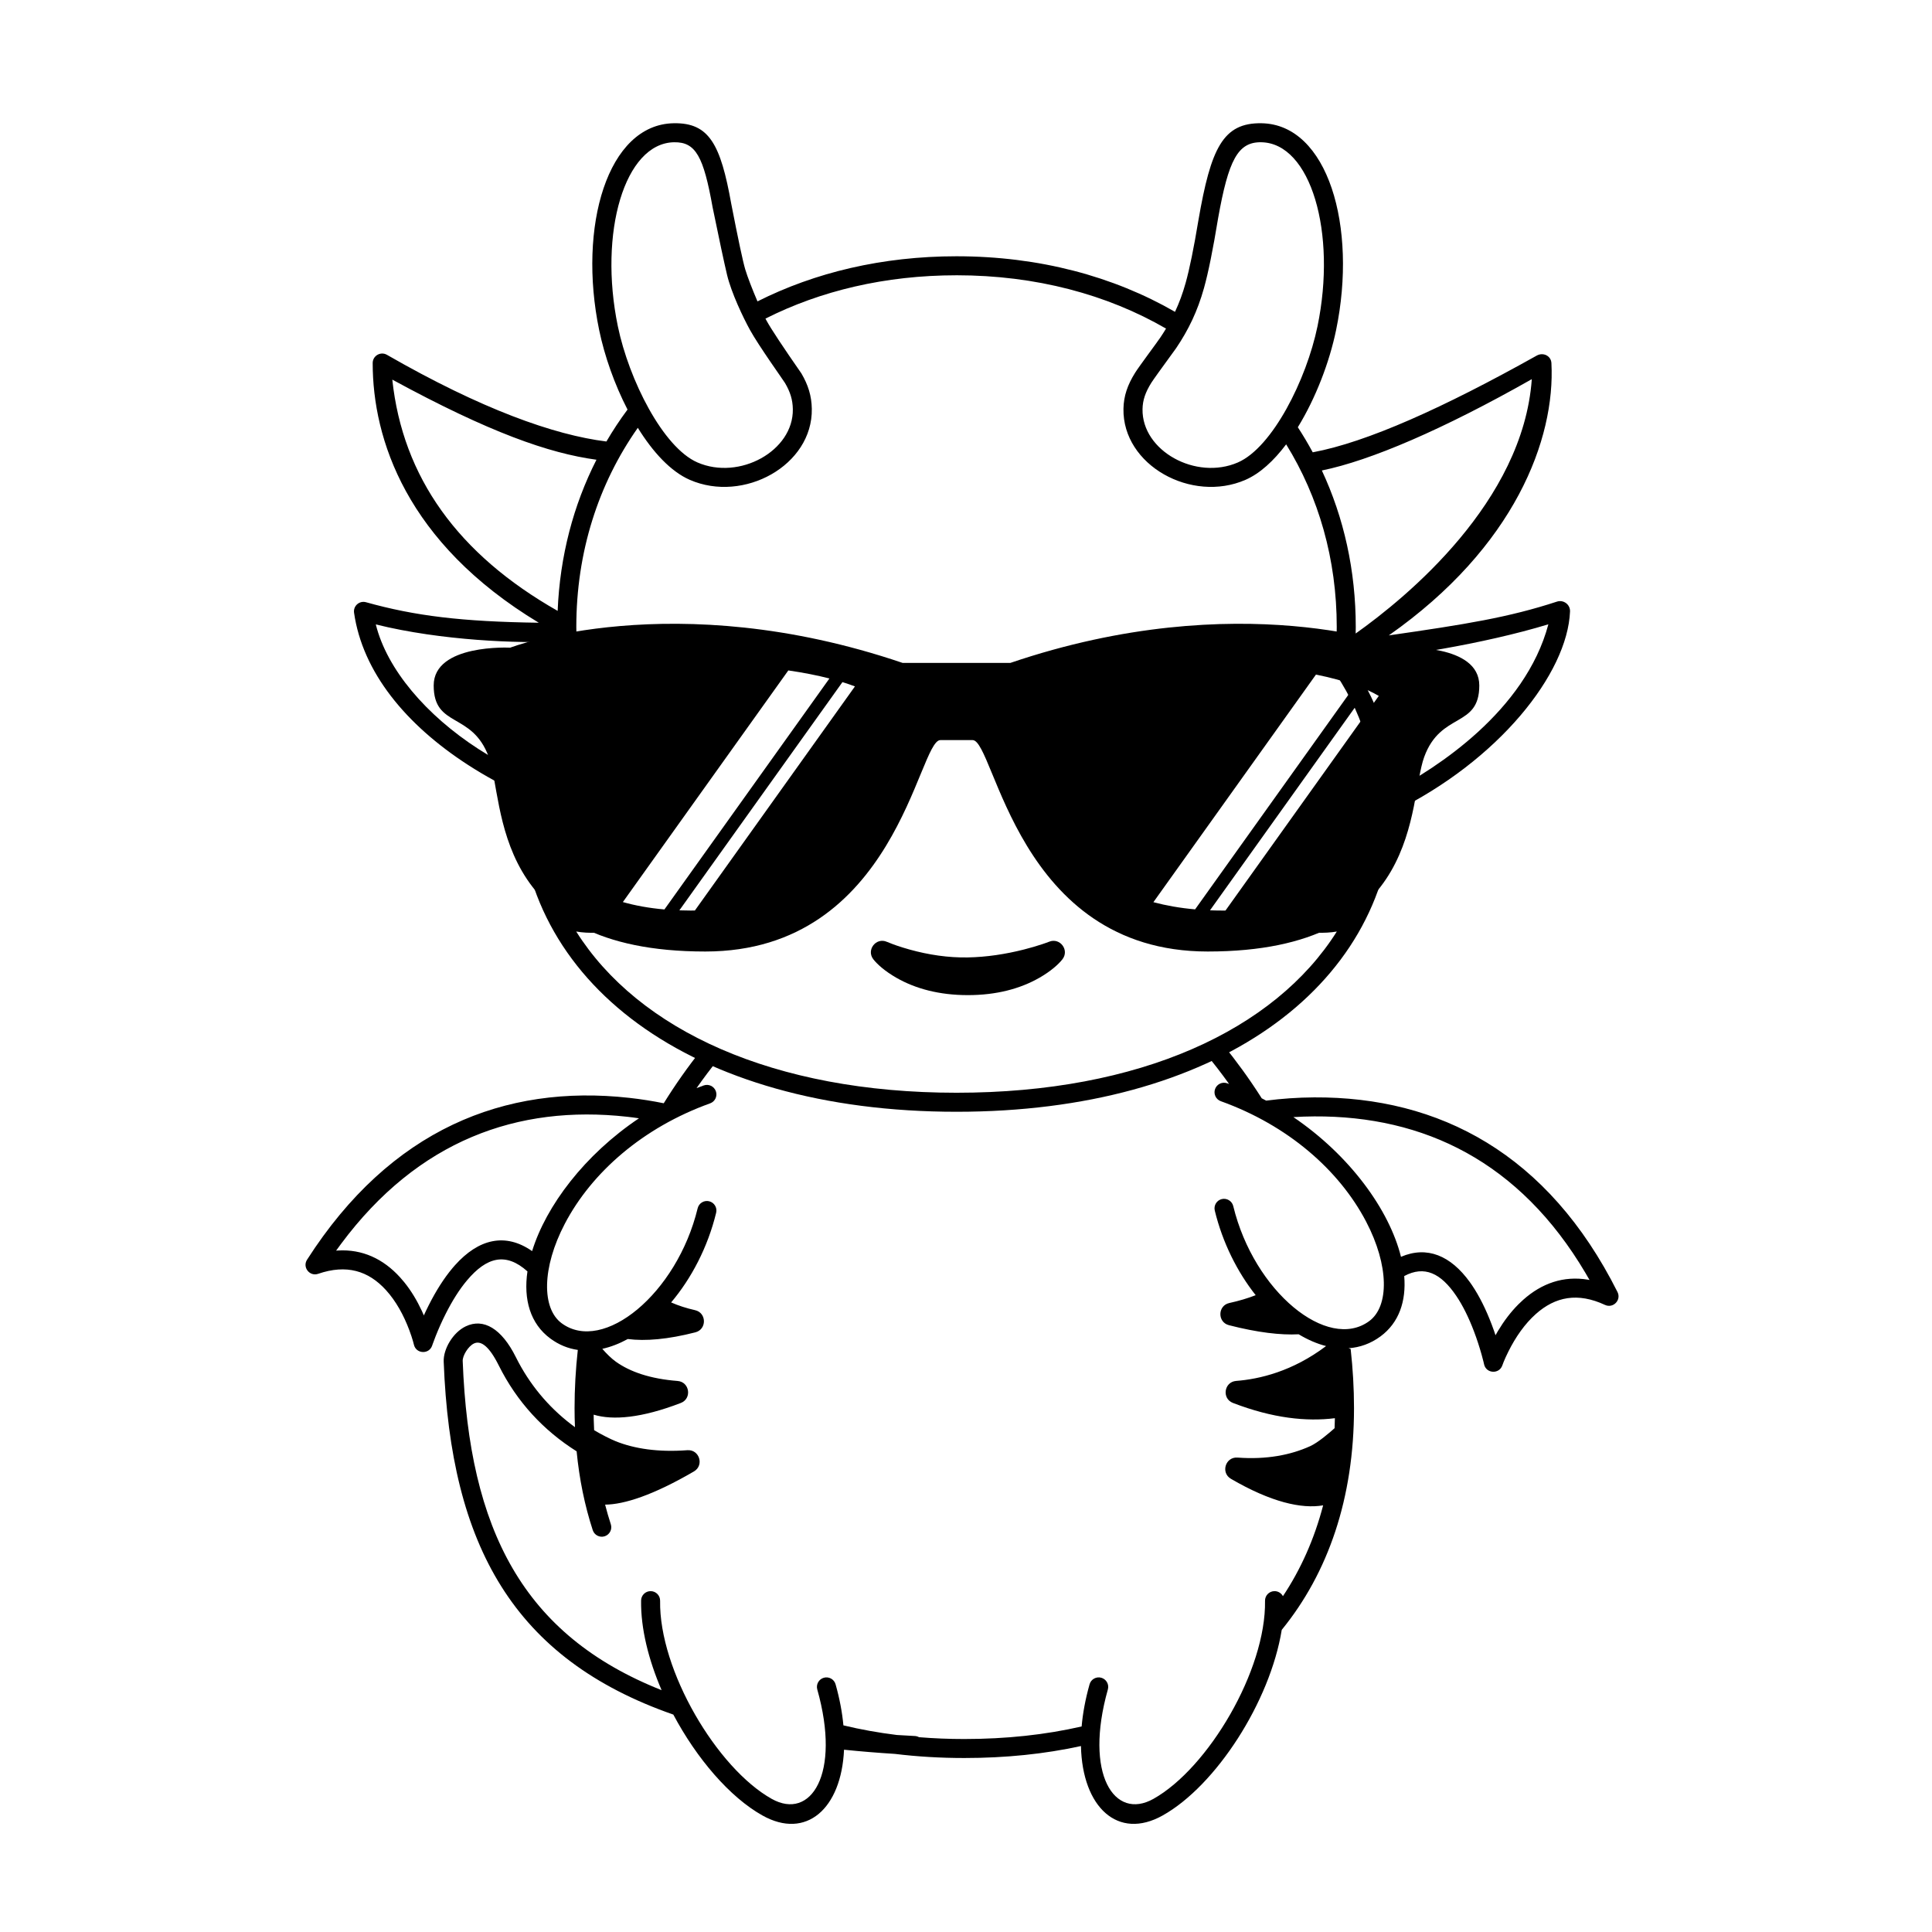 <?xml version="1.0" encoding="UTF-8"?>
<!-- Uploaded to: SVG Repo, www.svgrepo.com, Generator: SVG Repo Mixer Tools -->
<svg fill="#000000" width="800px" height="800px" version="1.1" viewBox="144 144 512 512" xmlns="http://www.w3.org/2000/svg">
 <g>
  <path d="m478.13 434.69 0.234 0.367c0.395 0.203 0.789 0.41 1.184 0.621 4.07-0.527 8.324-0.832 12.715-0.859 33.207-0.184 61.992 14.926 80.391 51.582 1.07 2.133-1.152 4.418-3.316 3.414-7.211-3.359-13.156-2.195-18.332 2.418-2.91 2.59-5.344 6.082-7.258 9.918-0.551 1.098-0.973 2.047-1.266 2.769l-0.344 0.91c-0.828 2.41-4.301 2.207-4.844-0.281-0.039-0.191-0.102-0.445-0.176-0.758l-0.477-1.797c-0.562-2.004-1.242-4.117-2.047-6.231-1.363-3.578-2.93-6.781-4.691-9.375-4.055-5.981-8.41-8.094-13.77-5.219 0.555 6.66-1.379 12.371-6.285 15.988-2.613 1.926-5.484 2.934-8.469 3.141l0.559 0.203c0.582 5.207 0.887 10.441 0.887 15.668 0 23.898-6.863 43.688-19.152 58.762-3.09 19.031-17.414 41.273-31.555 49.188-11.82 6.621-21.293-2.117-21.656-18.398-9.586 2.102-19.934 3.172-30.918 3.172-6.293 0-12.434-0.363-18.379-1.09-4.656-0.293-9.152-0.664-13.488-1.109-0.707 15.656-10.035 23.914-21.621 17.426-8.684-4.859-17.438-15.125-23.617-26.734-42.301-14.758-58.996-44.66-60.855-93.531-0.129-3.328 2.441-7.734 5.836-9.355 4.707-2.254 9.52 0.594 13.277 8.137l0.723 1.406c3.723 6.945 8.789 12.676 14.949 17.176-0.07-1.664-0.105-3.344-0.105-5.047 0-5.144 0.293-10.297 0.859-15.426-2.551-0.363-5.004-1.344-7.266-3.012-5.348-3.941-7.164-10.371-6.078-17.801-5.738-5.144-10.801-3.805-15.996 2.356-2.023 2.394-3.918 5.418-5.644 8.832-1.023 2.019-1.922 4.047-2.688 5.984l-0.809 2.148c-0.043 0.121-0.078 0.23-0.109 0.32-0.801 2.418-4.273 2.258-4.844-0.223l-0.25-0.941c-0.215-0.754-0.535-1.738-0.965-2.891-1.504-4.016-3.559-7.738-6.184-10.621-4.664-5.129-10.453-6.906-17.98-4.32-2.258 0.773-4.227-1.734-2.938-3.742 22.125-34.535 52.332-46.551 85.34-42.895 3.148 0.348 6.215 0.836 9.184 1.438 3.047-4.91 6.348-9.598 9.863-14.012l4.606 2.328c-1.996 2.469-3.926 5.031-5.777 7.676 0.629-0.246 1.258-0.48 1.895-0.711 1.309-0.469 2.75 0.211 3.223 1.52 0.469 1.312-0.211 2.754-1.52 3.223-17.75 6.379-31.355 18.246-38.508 31.906-6.113 11.676-6.137 22.461-0.832 26.371 10.992 8.102 30.527-7.766 36.039-30.477 0.328-1.352 1.691-2.18 3.043-1.852 1.352 0.328 2.184 1.688 1.855 3.043-2.227 9.16-6.578 17.426-11.93 23.766 1.918 0.844 4.023 1.531 6.328 2.047 3.102 0.691 3.168 5.09 0.09 5.879-7.305 1.871-13.223 2.371-17.906 1.773-2.234 1.219-4.5 2.102-6.75 2.598 1.105 1.281 2.41 2.566 3.613 3.426 3.769 2.68 9.105 4.527 16.332 5.09 3.211 0.25 3.859 4.68 0.852 5.836-10.414 4.004-17.98 4.641-23.094 3.094l-0.016-1.73c0 1.977 0.047 3.926 0.145 5.844 1.879 1.129 4.359 2.383 5.746 2.938 4.891 1.961 11.176 2.945 18.957 2.367 3.199-0.238 4.516 4.008 1.75 5.625-10.793 6.293-18.484 8.758-23.543 8.801 0.453 1.77 0.957 3.5 1.512 5.203 0.43 1.32-0.293 2.742-1.613 3.176-1.324 0.43-2.746-0.293-3.176-1.617-2.125-6.523-3.555-13.492-4.273-20.891-8.758-5.508-15.82-13.094-20.621-22.734l-0.469-0.906c-2.465-4.613-4.492-5.711-6.125-4.934-1.555 0.746-3.027 3.269-2.977 4.621 1.707 44.844 15.996 72.668 52.711 87.25-3.469-8.062-5.551-16.398-5.434-23.762 0.023-1.395 1.168-2.504 2.562-2.481 1.391 0.023 2.5 1.168 2.477 2.559-0.297 18.41 15.059 44.363 29.586 52.496 10.32 5.777 18.414-6.504 12.066-28.996-0.375-1.34 0.402-2.731 1.742-3.109 1.34-0.379 2.731 0.402 3.109 1.742 1.082 3.832 1.758 7.477 2.074 10.875 4.555 1.102 9.281 1.949 14.148 2.551 1.578 0.098 3.176 0.191 4.789 0.273 0.398 0.02 0.77 0.129 1.098 0.312 3.918 0.324 7.926 0.484 12 0.484 11.117 0 21.523-1.129 31.098-3.328 0.305-3.481 0.988-7.223 2.102-11.168 0.375-1.34 1.77-2.121 3.106-1.742 1.34 0.379 2.121 1.77 1.742 3.109-6.348 22.492 1.746 34.773 12.066 28.996 14.527-8.133 29.883-34.086 29.586-52.496-0.02-1.391 1.09-2.535 2.481-2.559 0.977-0.016 1.832 0.527 2.262 1.336 4.727-7.102 8.324-15.145 10.656-24.074-5.727 0.992-13.816-0.84-24.438-7.031-2.766-1.617-1.449-5.863 1.75-5.625 7.633 0.566 14.043-0.66 19.258-3.027 2.082-0.945 5.062-3.508 6.465-4.762 0.027-0.871 0.059-1.758 0.078-2.648-7.531 0.941-16.441 0.02-27.012-4.043-3.008-1.156-2.359-5.586 0.852-5.836 6.176-0.48 14.93-2.516 23.824-9.238-2.426-0.617-4.867-1.68-7.262-3.121-4.777 0.25-10.879-0.461-18.473-2.41-3.086-0.789-3.008-5.199 0.102-5.879 2.582-0.566 4.906-1.262 6.981-2.074-4.856-6.141-8.77-13.891-10.84-22.422-0.328-1.352 0.5-2.715 1.852-3.043 1.352-0.328 2.715 0.504 3.043 1.855 5.512 22.711 25.047 38.578 36.039 30.477 5.305-3.914 5.281-14.695-0.832-26.371-7.152-13.664-20.754-25.531-38.508-31.906-1.309-0.473-1.988-1.914-1.516-3.223 0.469-1.309 1.91-1.988 3.219-1.52 0.168 0.059 0.332 0.121 0.496 0.18-2.019-2.824-4.125-5.555-6.312-8.172l4.75-2.18c3.539 4.328 6.875 8.938 9.973 13.777zm14.16 5.168c-1.867 0.012-3.715 0.074-5.527 0.188 15.047 10.215 25.43 24.637 28.512 37.023 6.914-2.957 13.164-0.336 18.242 6.695l0.559 0.797c2.004 2.961 3.738 6.496 5.227 10.41l0.625 1.699 0.398 1.184 0.66-1.148c1.555-2.59 3.348-4.981 5.402-7.039l1.266-1.195c4.957-4.422 10.738-6.414 17.168-5.344l0.418 0.078-1.07-1.852c-17.457-29.504-42.766-41.66-71.879-41.496zm-257.95 33.844-1.266 1.73 0.43-0.031c6.508-0.395 12.047 2.191 16.516 7.106l1.133 1.32c1.828 2.266 3.363 4.832 4.637 7.566l0.535 1.211 0.523-1.137 0.797-1.621c1.891-3.738 3.984-7.074 6.289-9.809l0.637-0.734c6.254-6.988 13.34-8.703 20.445-3.746 3.703-11.996 13.902-25.531 28.316-35.195-1.043-0.16-2.106-0.297-3.172-0.414-28.934-3.207-55.375 6.238-75.82 33.754z"/>
  <path d="m322.54 176.66c9.395-0.164 12.422 5.543 15.258 21.391 1.844 9.457 3.074 15.23 3.695 17.324 0.562 1.898 1.902 5.371 3.246 8.496 15.223-7.664 33.094-11.957 52.754-11.957 21.914 0 41.609 5.336 57.895 14.723 1.109-2.356 2.035-4.859 2.816-7.648 1.039-3.719 2.164-9.23 3.375-16.539 3.309-19.188 6.519-25.965 16.754-25.789 17.531 0.309 25.438 27.332 19.742 54.828-1.758 8.496-5.398 18.023-10.137 25.734 1.406 2.152 2.723 4.371 3.949 6.644 14.332-2.664 34.648-11.801 59.371-25.637 1.68-0.941 3.781 0.047 3.883 1.984 1.055 20.082-9.684 48.738-43.094 72.172 20.43-2.941 31.832-4.781 44.562-8.953 1.727-0.566 3.539 0.766 3.465 2.602-0.672 16.449-18.898 39.523-46.793 53.164-2.25 46.758-47.125 79.43-115.79 79.43-70.465 0-115.88-34.402-115.88-83.129 0-0.461 0.008-0.922 0.02-1.387-4.289-1.875-8.988-4.422-13.574-7.387-16.508-10.668-27.973-24.605-30.227-40.348-0.258-1.801 1.422-3.273 3.172-2.781 12.992 3.629 25.32 5.144 45.785 5.434-35.137-21.195-44.02-48.707-44.02-68.816 0-1.938 2.098-3.152 3.773-2.188 25.027 14.379 44.246 21.25 58.168 22.973 1.707-2.926 3.578-5.75 5.594-8.461-3.453-6.691-6.094-14.207-7.512-21.051-5.691-27.496 2.215-54.52 19.746-54.828zm74.953 40.293c-18.918 0-36.066 4.125-50.637 11.48l0.301 0.57c1.227 2.227 4.301 6.879 9.227 13.965 1.797 3.074 2.695 5.941 2.754 9.367 0.262 14.984-18.066 25.055-32.336 18.828-5.051-2.203-9.793-7.356-13.773-13.789-10.438 14.82-16.301 32.887-16.301 52.785 0 3.602 0.223 7.18 0.66 10.715 0.074 0.598-0.066 1.199-0.398 1.703-3.969 5.988-6.832 12.301-8.527 18.812 1.602 4.625 4.672 9.086 6.109 10.613 3.062 3.25 7.356 5.891 13.129 7.676 2.992 0.922 2.773 5.234-0.297 5.852-7.871 1.578-14.191 0.809-18.996-1.504-0.473-0.227-0.914-0.449-1.324-0.668 0.191 1.652 0.438 3.289 0.742 4.902 2.258 3.336 5.262 6.519 7.57 8.66 3.445 3.191 7.957 5.789 13.711 7.566 2.992 0.926 2.773 5.234-0.301 5.852-4.828 0.969-8.844 1.094-12.105 0.523 16.453 26.117 52.223 42.727 100.79 42.727 48.559 0 84.328-16.605 100.78-42.723-3.254 0.562-7.25 0.434-12.051-0.527-3.074-0.617-3.293-4.926-0.297-5.852 5.754-1.777 10.266-4.375 13.707-7.566 1.719-1.594 5.367-5.621 7.746-9.887 0.172-1.051 0.328-2.109 0.453-3.176l-0.328 0.168c-4.805 2.312-11.125 3.082-18.992 1.504-3.074-0.617-3.293-4.93-0.297-5.852 5.769-1.785 10.066-4.426 13.125-7.676 1.992-2.117 3.348-4.367 4.184-6.598 0.465-1.246 0.777-2.644 1.016-3.957-1.695-6.527-4.562-12.859-8.547-18.871-0.332-0.5-0.473-1.105-0.398-1.703 0.438-3.539 0.66-7.113 0.66-10.715 0-17.977-4.789-34.461-13.406-48.402-3.277 4.356-6.938 7.731-10.777 9.406-14.273 6.227-32.598-3.844-32.34-18.828 0.062-3.406 1.082-6.336 3.09-9.547 1.051-1.684 5.695-7.875 6.68-9.336 0.531-0.789 1.035-1.574 1.512-2.371-15.562-9.008-34.445-14.129-55.52-14.129zm156.84 92.492c-17.156 5.242-40.609 8.926-51.504 9.543l-0.137 1.582c7.117 10.551 10.676 22.191 10.676 34.93l-0.039-1.992c11.148-5.84 34.887-20.977 41.004-44.062zm-310.74 0.031c2.953 11.93 13.395 24.098 27.203 33.02 3.734 2.414 7.602 4.535 11.25 6.223 1.246-10.391 5.203-20.699 10.242-28.152-0.258-2.031-0.434-4.215-0.523-6.555-10 0.516-30.793-0.203-48.172-4.535zm306.35-64.996c-23.516 13.332-42.758 21.574-55.637 24.203 5.82 12.477 8.984 26.484 8.984 41.477 0 0.535-0.008 1.113-0.027 1.73 13.484-9.566 44.359-34.891 46.68-67.41zm-301.98 0.125c2.766 25.844 17.375 46.27 43.82 61.285 0.59-14.523 4.18-28.047 10.285-40.055-12.621-1.715-28.344-7.223-54.105-21.23zm230.29-62.906c-6.215-0.109-8.691 4.715-11.441 20.129-1.355 8.262-2.602 14.434-3.746 18.52-1.715 6.129-4.098 11.059-7.379 15.922-3.922 5.375-6.117 8.438-6.586 9.188-1.555 2.492-2.277 4.57-2.32 6.969-0.191 11.07 14.18 18.965 25.285 14.121 9.137-3.988 18.152-21.906 21.086-36.082 5.144-24.832-1.793-48.539-14.898-48.766zm-155.62 0c-13.102 0.227-20.039 23.934-14.898 48.766 2.938 14.176 11.953 32.094 21.086 36.082 11.105 4.844 25.48-3.051 25.289-14.121-0.043-2.508-0.684-4.547-2.066-6.914-0.406-0.691-6.965-9.852-9.293-14.078-1.816-3.293-4.945-9.855-6.082-14.625-0.754-3.18-2.031-9.137-3.82-17.871-2.41-13.465-4.469-17.34-10.215-17.238z"/>
  <path d="m411.75 319.68c60.879-20.684 104-4.039 104-4.039s20.277-1.062 20.277 10.016c0 11.355-10.199 6.887-14.598 18.949-4.394 12.059 0 51.555-57.379 51.555-50.578 0-56.395-56.027-62.301-56.027h-8.539c-5.906 0-11.723 56.027-62.305 56.027-57.379 0-52.98-39.496-57.379-51.555-4.394-12.062-14.594-7.594-14.594-18.949 0-11.078 20.277-10.016 20.277-10.016s43.125-16.645 104 4.039zm94.613 7.188-41.699 58.375c1.07 0.039 2.164 0.062 3.281 0.062l0.824-0.004 40.625-56.875c-0.906-0.539-1.918-1.059-3.031-1.559zm-139.11-2.098-43.211 60.48c0.973 0.035 1.969 0.055 2.984 0.055l1.125-0.012 42.418-59.391c-1.039-0.395-2.148-0.773-3.316-1.133zm-14.34-3.098-43.848 61.383c3.285 0.93 6.941 1.602 11.016 1.957l43.727-61.211c-3.285-0.84-6.945-1.559-10.895-2.129zm139.83 1.098-43.082 60.316c3.363 0.895 7.035 1.551 11.051 1.906l42.438-59.414c-3-1.074-6.504-2.019-10.406-2.809z" fill-rule="evenodd"/>
  <path d="m375.45 398.23c1.047 1.332 3.066 3.156 6.164 4.926 5.016 2.859 11.297 4.562 18.887 4.562s13.867-1.703 18.883-4.562c3.102-1.77 5.117-3.594 6.164-4.926 1.91-2.434-0.633-5.82-3.5-4.672l-0.848 0.316c-0.258 0.09-0.559 0.195-0.906 0.312-1.461 0.488-3.121 0.984-4.941 1.445-4.859 1.234-9.914 2.008-14.906 2.098-5.16 0.094-10.387-0.699-15.367-2.082-1.238-0.344-2.391-0.703-3.449-1.066l-1.02-0.367c-0.773-0.285-1.305-0.5-1.559-0.613-2.879-1.277-5.547 2.152-3.602 4.629z"/>
 </g>
</svg>